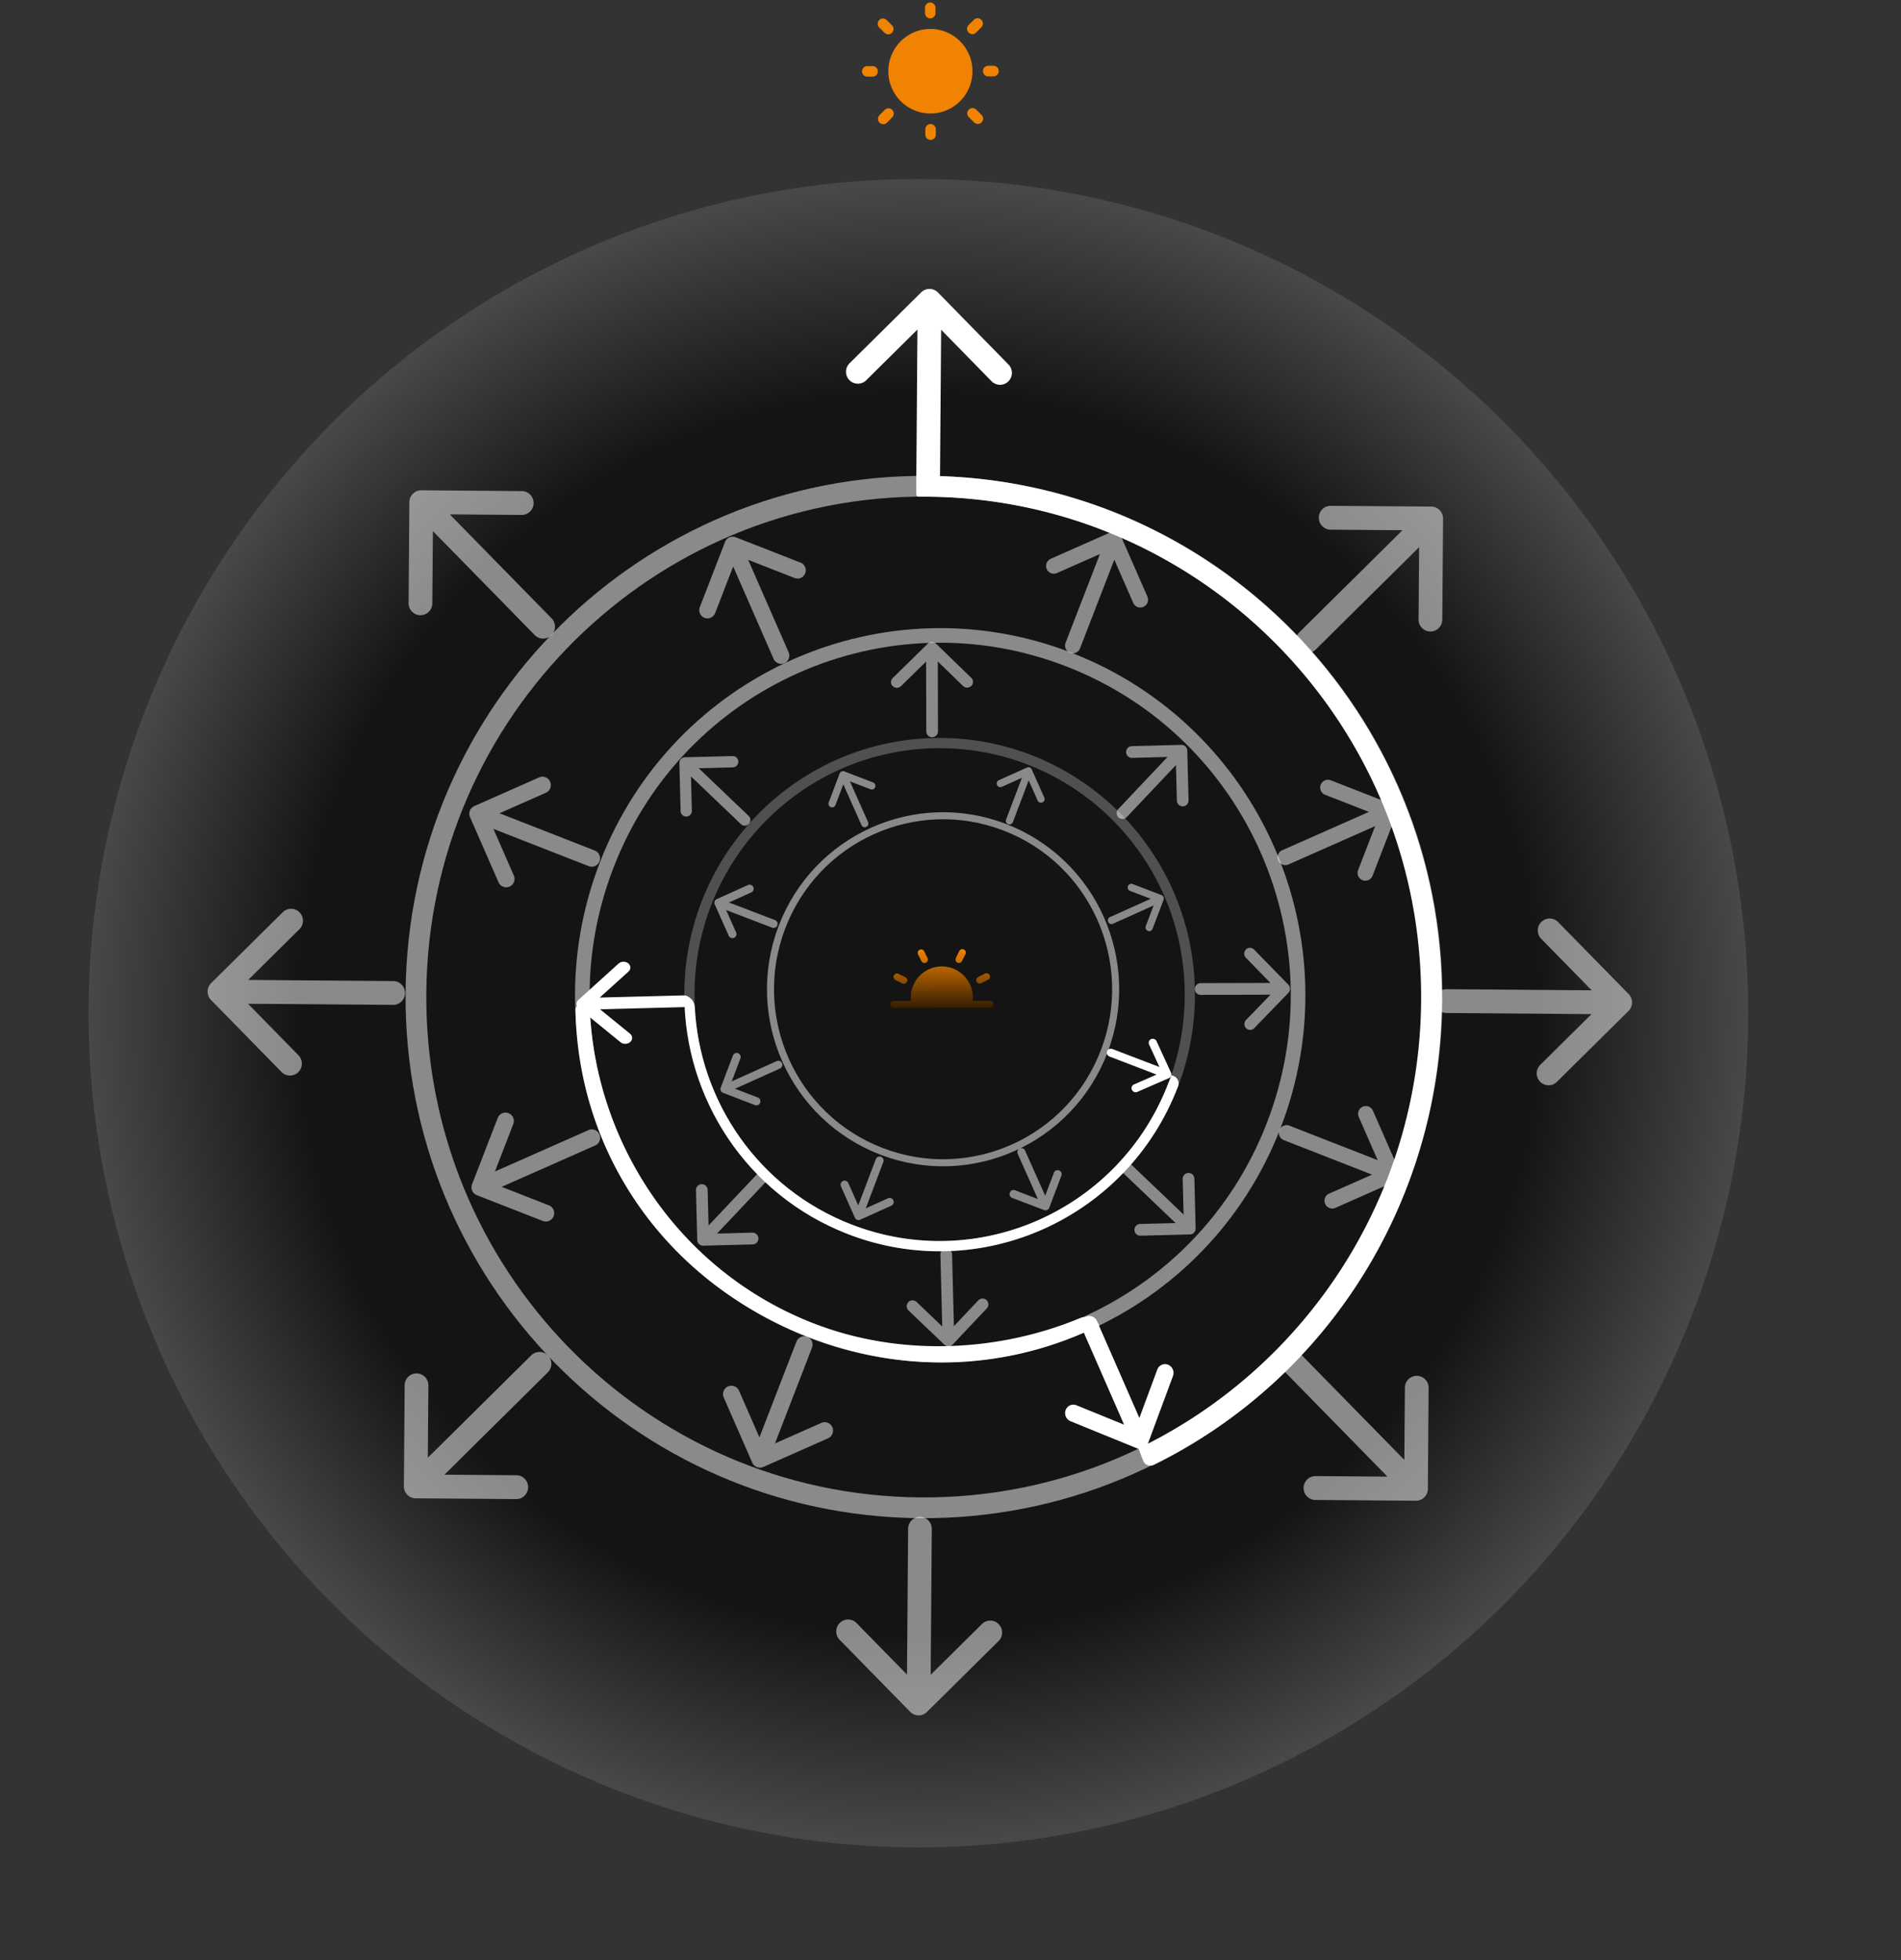 <svg xmlns="http://www.w3.org/2000/svg" width="1003" height="1034" fill="none"><rect width="100%" height="100%" fill="#333333" stroke="none"/><path fill="#F18302" d="m488.044 6.914-.008-2.788a2.792 2.792 0 0 1 .808-1.973 2.764 2.764 0 0 1 3.922-.01c.521.521.815 1.23.817 1.969l.008 2.787a2.79 2.79 0 0 1-.808 1.973 2.764 2.764 0 0 1-3.922.01 2.797 2.797 0 0 1-.817-1.968zm2.795 8.355a22.108 22.108 0 0 0-12.317 3.79 22.282 22.282 0 0 0-8.146 10.03 22.407 22.407 0 0 0-1.229 12.888 22.341 22.341 0 0 0 6.102 11.403 22.16 22.16 0 0 0 11.377 6.073c4.306.85 8.766.396 12.816-1.303a22.217 22.217 0 0 0 9.937-8.239 22.38 22.38 0 0 0 3.706-12.4 22.377 22.377 0 0 0-6.547-15.744 22.154 22.154 0 0 0-15.699-6.498zm-24.145 2.036a2.767 2.767 0 0 0 3.924-.01 2.796 2.796 0 0 0-.01-3.944l-2.781-2.781a2.766 2.766 0 0 0-3.924.01 2.797 2.797 0 0 0 .01 3.944l2.781 2.78zm.106 40.656-2.766 2.795a2.796 2.796 0 0 0 .011 3.945 2.766 2.766 0 0 0 3.924-.01l2.766-2.796a2.793 2.793 0 0 0-.912-4.547 2.76 2.76 0 0 0-3.023.613zM513.034 18a2.765 2.765 0 0 0 1.96-.82l2.767-2.796a2.796 2.796 0 0 0-.011-3.944 2.766 2.766 0 0 0-3.924.01l-2.766 2.795a2.79 2.79 0 0 0-.595 3.04c.212.51.569.945 1.026 1.25.457.305.994.467 1.543.465zm2.067 39.836a2.768 2.768 0 0 0-3.925.01 2.796 2.796 0 0 0 .011 3.944l2.781 2.78a2.766 2.766 0 0 0 4.523-.916 2.793 2.793 0 0 0-.609-3.038l-2.781-2.78zm-54.719-22.973-2.774.007a2.768 2.768 0 0 0-1.959.822 2.797 2.797 0 0 0 .01 3.942 2.768 2.768 0 0 0 1.964.811l2.773-.007a2.766 2.766 0 0 0 1.959-.821 2.793 2.793 0 0 0 .807-1.974 2.792 2.792 0 0 0-.817-1.969 2.767 2.767 0 0 0-1.963-.81zm30.588 30.583a2.768 2.768 0 0 0-1.959.822 2.797 2.797 0 0 0-.807 1.973l.008 2.788c.001.74.296 1.447.817 1.969a2.764 2.764 0 0 0 3.922-.01 2.798 2.798 0 0 0 .808-1.974l-.008-2.787a2.797 2.797 0 0 0-.817-1.97 2.768 2.768 0 0 0-1.964-.81zm33.202-30.75-2.773.007a2.764 2.764 0 0 0-1.959.822 2.798 2.798 0 0 0 .01 3.942 2.766 2.766 0 0 0 1.963.811l2.774-.007a2.768 2.768 0 0 0 1.959-.821 2.793 2.793 0 0 0-.011-3.943 2.764 2.764 0 0 0-1.963-.81z"/><ellipse cx="437.819" cy="440.038" fill="url(#a)" opacity=".6" rx="437.819" ry="440.038" transform="rotate(-.982 5970.119 -2244.211) skewX(-.008)"/><path stroke="#505050" stroke-width="5.388" d="M627.725 521.263c1.869 73.264-55.707 134.166-128.585 136.042-72.877 1.876-133.483-55.983-135.352-129.248-1.869-73.264 55.707-134.166 128.585-136.042 72.877-1.876 133.483 55.983 135.352 129.248z"/><path fill="#fff" fill-opacity=".5" d="M491.82 388.866a3.129 3.129 0 0 1-2.187-.876 2.98 2.98 0 0 1-.911-2.128l-.096-36.907-13.229 12.969a3.132 3.132 0 0 1-2.186.89 3.138 3.138 0 0 1-2.191-.878 2.98 2.98 0 0 1-.912-2.132 2.98 2.98 0 0 1 .901-2.136l18.491-18.126a3.103 3.103 0 0 1 1.002-.658 3.155 3.155 0 0 1 2.369-.006 3.1 3.1 0 0 1 1.006.653l18.585 18.028c.289.28.517.612.674.978a2.943 2.943 0 0 1 .006 2.309c-.155.367-.382.7-.668.981a3.154 3.154 0 0 1-4.377.012l-13.292-12.901.097 36.907c.002.8-.322 1.567-.899 2.133a3.128 3.128 0 0 1-2.183.888z"/><path fill="#fff" d="M364.265 528.069c.021.82-.339 1.616-1 2.214-.661.597-1.569.947-2.525.971l-44.143 1.137 15.81 12.877c.692.564 1.092 1.342 1.113 2.163.021.822-.339 1.62-1.001 2.218-.662.599-1.572.949-2.529.974-.958.024-1.884-.279-2.576-.842l-22.094-18a3.091 3.091 0 0 1-.81-.985 2.7 2.7 0 0 1-.061-2.372c.172-.38.43-.728.759-1.024l21.147-19.114c.328-.296.72-.534 1.154-.701a4.158 4.158 0 0 1 2.763-.071c.442.144.846.362 1.188.641.343.279.618.614.809.985.191.371.294.772.305 1.178.01.407-.073.813-.245 1.193a3.108 3.108 0 0 1-.757 1.025l-15.132 13.669 44.143-1.136c.955-.025 1.88.277 2.571.84.69.563 1.09 1.34 1.111 2.16z"/><path fill="#fff" fill-opacity=".5" d="M630.451 521.701a3.138 3.138 0 0 1 .876-2.19 2.968 2.968 0 0 1 2.126-.912l36.876-.096-12.959-13.246a3.145 3.145 0 0 1-.889-2.19 3.141 3.141 0 0 1 .878-2.193 2.974 2.974 0 0 1 2.13-.914c.8-.002 1.567.323 2.134.903l18.111 18.515c.281.286.505.627.658 1.003a3.168 3.168 0 0 1 .006 2.373 3.116 3.116 0 0 1-.653 1.007l-18.013 18.609a2.962 2.962 0 0 1-2.13.914 2.938 2.938 0 0 1-1.154-.233 3.013 3.013 0 0 1-.981-.669 3.133 3.133 0 0 1-.888-2.19 3.142 3.142 0 0 1 .877-2.193l12.889-13.309-36.876.097a2.97 2.97 0 0 1-2.131-.901 3.138 3.138 0 0 1-.887-2.185zm-226.286 97.158a3.1 3.1 0 0 1 .957 2.163 3.1 3.1 0 0 1-.845 2.21l-25.971 27.476 18.681-.483a3.076 3.076 0 0 1 2.203.852 3.106 3.106 0 0 1 .112 4.381 3.076 3.076 0 0 1-2.157.964l-26.11.672a3.068 3.068 0 0 1-2.204-.85 3.081 3.081 0 0 1-.694-.988 3.125 3.125 0 0 1-.264-1.181l-.669-26.243a3.12 3.12 0 0 1 .847-2.214 3.08 3.08 0 0 1 3.342-.758 3.079 3.079 0 0 1 1.711 1.634c.164.372.254.773.265 1.18l.473 18.772 25.971-27.475a3.067 3.067 0 0 1 4.352-.112zm-9.048-184.244a2.962 2.962 0 0 1-2.075.927 2.964 2.964 0 0 1-2.12-.819l-26.348-25.159.464 18.097a2.998 2.998 0 0 1-.817 2.134 2.962 2.962 0 0 1-4.201.108 2.991 2.991 0 0 1-.924-2.089l-.645-25.293a2.984 2.984 0 0 1 1.762-2.807 2.951 2.951 0 0 1 1.132-.255l25.166-.648a2.971 2.971 0 0 1 2.791 1.772 2.995 2.995 0 0 1-1.508 3.943c-.357.16-.741.247-1.131.257l-18.002.458 26.348 25.158a2.992 2.992 0 0 1 .108 4.216zm197.682 180.063a3.103 3.103 0 0 0 .112 4.374l27.338 26.103-18.682.479a3.076 3.076 0 0 0-2.156.964 3.104 3.104 0 0 0-.847 2.214c.021.822.365 1.601.958 2.167a3.078 3.078 0 0 0 2.203.852l26.111-.672a3.068 3.068 0 0 0 2.158-.962 3.098 3.098 0 0 0 .845-2.216l-.669-26.243a3.112 3.112 0 0 0-.959-2.167 3.073 3.073 0 0 0-4.359.112 3.092 3.092 0 0 0-.847 2.214l.484 18.772-27.338-26.103a3.07 3.07 0 0 0-4.352.112zm-2.664-183.53a3.07 3.07 0 0 0 4.352-.112l25.971-27.476.477 18.776c.021.822.366 1.602.959 2.168a3.073 3.073 0 0 0 4.359-.112 3.11 3.11 0 0 0 .847-2.214l-.67-26.243a3.1 3.1 0 0 0-.957-2.169 3.067 3.067 0 0 0-2.204-.85l-26.111.672a3.087 3.087 0 0 0-2.156.964 3.109 3.109 0 0 0 .112 4.381 3.079 3.079 0 0 0 2.202.851l18.678-.486-25.971 27.476a3.103 3.103 0 0 0 .112 4.374zm-90.963 227.503a3.07 3.07 0 0 1 2.199.85 3.1 3.1 0 0 1 .957 2.164l.967 37.886 12.87-13.618a3.076 3.076 0 0 1 4.359-.113 3.107 3.107 0 0 1 .112 4.382l-17.99 19.032a3.068 3.068 0 0 1-4.359.112l-18.936-18.081a3.092 3.092 0 0 1-.959-2.168 3.109 3.109 0 0 1 .847-2.214 3.08 3.08 0 0 1 3.342-.758c.378.146.724.366 1.017.646l13.542 12.938-.966-37.886a3.103 3.103 0 0 1 .845-2.21 3.073 3.073 0 0 1 2.153-.962z"/><path stroke="#fff" stroke-opacity=".5" stroke-width="7.705" d="M672.012 593.743c-37.793 97.68-147.206 146.05-244.363 108.075-97.157-37.976-145.312-147.933-107.518-245.613 37.793-97.681 147.206-146.05 244.363-108.075 97.157 37.975 145.312 147.933 107.518 245.613z"/><path fill="#fff" fill-opacity=".5" d="M564.546 344.373a4.09 4.09 0 0 1-2.255-2.17 4.118 4.118 0 0 1-.068-3.137l18.111-46.809-22.668 10.027a4.067 4.067 0 0 1-3.126.068 4.1 4.1 0 0 1-2.26-2.174 4.126 4.126 0 0 1-.068-3.142 4.098 4.098 0 0 1 2.163-2.271l31.682-14.011a4.062 4.062 0 0 1 4.473.791c.387.374.698.82.913 1.315l13.941 31.843a4.128 4.128 0 0 1-.789 4.494 4.093 4.093 0 0 1-2.862 1.266 4.052 4.052 0 0 1-1.57-.279 4.106 4.106 0 0 1-2.26-2.173l-9.966-22.782-18.11 46.809a4.097 4.097 0 0 1-2.159 2.267 4.062 4.062 0 0 1-3.122.068zM316.298 454.37a4.412 4.412 0 0 1-2.329 2.446c-1.069.473-2.28.5-3.368.074l-50.256-19.643 10.765 24.584a4.451 4.451 0 0 1 .074 3.391 4.42 4.42 0 0 1-2.334 2.45 4.39 4.39 0 0 1-3.374.074 4.418 4.418 0 0 1-2.437-2.346l-15.044-34.36a4.45 4.45 0 0 1 .849-4.851 4.405 4.405 0 0 1 1.411-.991l34.187-15.118a4.378 4.378 0 0 1 3.374-.074 4.408 4.408 0 0 1 2.438 2.346 4.458 4.458 0 0 1 .074 3.391 4.435 4.435 0 0 1-2.334 2.45l-24.458 10.808 50.255 19.643a4.41 4.41 0 0 1 2.434 2.341 4.446 4.446 0 0 1 .073 3.385zm358.733 141.739a4.093 4.093 0 0 1 2.159-2.267 4.06 4.06 0 0 1 3.121-.068l46.574 18.204-9.977-22.782a4.128 4.128 0 0 1-.068-3.143 4.101 4.101 0 0 1 2.163-2.271 4.067 4.067 0 0 1 3.126-.068 4.1 4.1 0 0 1 2.26 2.174l13.94 31.843a4.094 4.094 0 0 1 .071 3.143 4.096 4.096 0 0 1-2.165 2.27l-31.682 14.011a4.057 4.057 0 0 1-1.557.346 4.082 4.082 0 0 1-3.829-2.452 4.128 4.128 0 0 1 .788-4.494 4.093 4.093 0 0 1 1.306-.919l22.667-10.016-46.573-18.204a4.086 4.086 0 0 1-2.256-2.17 4.122 4.122 0 0 1-.068-3.137zm-358.745 2.292a4.446 4.446 0 0 1 .073 3.385 4.412 4.412 0 0 1-2.329 2.446l-49.355 21.826 24.907 9.733a4.42 4.42 0 0 1 2.438 2.346 4.451 4.451 0 0 1 .074 3.391 4.42 4.42 0 0 1-2.334 2.45 4.39 4.39 0 0 1-3.374.074l-34.811-13.607a4.415 4.415 0 0 1-2.44-2.344 4.428 4.428 0 0 1-.071-3.392l13.537-34.987a4.429 4.429 0 0 1 2.333-2.45 4.387 4.387 0 0 1 4.825.855c.419.402.754.884.987 1.416a4.46 4.46 0 0 1 .074 3.391l-9.691 25.025 49.355-21.826a4.38 4.38 0 0 1 3.368-.073 4.41 4.41 0 0 1 2.434 2.341zm97.594-248.596a4.31 4.31 0 0 1-3.311.072 4.335 4.335 0 0 1-2.392-2.301l-21.345-48.757-9.518 24.605a4.34 4.34 0 0 1-2.294 2.408 4.309 4.309 0 0 1-3.316.073 4.346 4.346 0 0 1-2.396-2.305 4.376 4.376 0 0 1-.072-3.334l13.305-34.388a4.339 4.339 0 0 1 2.292-2.411 4.304 4.304 0 0 1 3.318-.07l34.215 13.374a4.338 4.338 0 0 1 2.396 2.305 4.37 4.37 0 0 1-.836 4.767 4.321 4.321 0 0 1-4.701 1.047l-24.473-9.574 21.345 48.757a4.366 4.366 0 0 1 .073 3.328 4.341 4.341 0 0 1-2.29 2.404z"/><path fill="#fff" d="M572.955 694.532a4.347 4.347 0 0 0-2.315 2.48 4.638 4.638 0 0 0 .11 3.468l22.344 51.037-25.126-10.239a4.329 4.329 0 0 0-3.389.039 4.364 4.364 0 0 0-2.318 2.485 4.648 4.648 0 0 0 .109 3.474 4.616 4.616 0 0 0 2.475 2.428l35.117 14.308a4.382 4.382 0 0 0 1.706.328 4.267 4.267 0 0 0 3.09-1.367c.398-.427.708-.931.912-1.485l13.23-35.689a4.585 4.585 0 0 0 .282-1.74 4.696 4.696 0 0 0-1.398-3.195 4.57 4.57 0 0 0-1.468-.967 4.38 4.38 0 0 0-1.706-.325 4.291 4.291 0 0 0-3.089 1.366c-.397.426-.708.93-.913 1.483l-9.456 25.533-22.344-51.038a4.61 4.61 0 0 0-2.47-2.424 4.318 4.318 0 0 0-3.383.04z"/><path fill="#fff" fill-opacity=".5" d="M674.424 453.905a4.09 4.09 0 0 0 2.255 2.17 4.062 4.062 0 0 0 3.122-.069l45.738-20.227-8.978 23.198a4.128 4.128 0 0 0 .069 3.143 4.09 4.09 0 0 0 2.259 2.173 4.065 4.065 0 0 0 3.127-.068 4.093 4.093 0 0 0 2.162-2.271l12.545-32.423a4.117 4.117 0 0 0-.981-4.457 4.073 4.073 0 0 0-1.346-.86l-32.26-12.609a4.078 4.078 0 0 0-5.29 2.339 4.133 4.133 0 0 0 .068 3.143 4.1 4.1 0 0 0 2.26 2.174l23.079 9.013-45.738 20.227a4.09 4.09 0 0 0-2.159 2.267 4.118 4.118 0 0 0 .068 3.137zM425.926 705.166a4.412 4.412 0 0 1 2.434 2.342 4.446 4.446 0 0 1 .074 3.385l-19.543 50.51 24.459-10.82a4.39 4.39 0 0 1 3.374-.074 4.42 4.42 0 0 1 2.438 2.346 4.456 4.456 0 0 1 .074 3.391 4.424 4.424 0 0 1-2.334 2.45l-34.187 15.119a4.388 4.388 0 0 1-4.826-.854 4.424 4.424 0 0 1-.986-1.418l-15.043-34.361a4.463 4.463 0 0 1-.074-3.391 4.427 4.427 0 0 1 2.334-2.45 4.386 4.386 0 0 1 3.374-.074 4.408 4.408 0 0 1 2.438 2.346l10.754 24.583 19.543-50.51a4.412 4.412 0 0 1 2.329-2.446 4.38 4.38 0 0 1 3.368-.074z"/><path stroke="#fff" stroke-opacity=".5" stroke-width="10.941" d="M755.574 528.005c-1.141 148.816-122.093 268.496-270.122 267.345-148.029-1.151-267.13-122.698-265.989-271.514 1.142-148.816 122.094-268.497 270.123-267.345 148.028 1.151 267.13 122.698 265.988 271.514z"/><path fill="#fff" d="M489.671 257.115a6.236 6.236 0 0 1-4.405-1.874 6.302 6.302 0 0 1-1.797-4.457l.591-76.954-27.037 26.762a6.243 6.243 0 0 1-8.854-.069 6.305 6.305 0 0 1-1.8-4.464 6.312 6.312 0 0 1 1.868-4.436l37.791-37.4a6.213 6.213 0 0 1 6.835-1.314 6.25 6.25 0 0 1 2.019 1.383l37.213 37.984a6.322 6.322 0 0 1-.068 8.899 6.252 6.252 0 0 1-4.441 1.809 6.248 6.248 0 0 1-4.414-1.878l-26.612-27.179-.59 76.955a6.298 6.298 0 0 1-1.865 4.427 6.233 6.233 0 0 1-4.434 1.806z"/><path fill="#fff" fill-opacity=".5" d="M213.705 523.833a6.3 6.3 0 0 1-1.865 4.428 6.233 6.233 0 0 1-4.434 1.805l-76.566-.595 26.628 27.174a6.309 6.309 0 0 1 1.799 4.464 6.303 6.303 0 0 1-1.868 4.436 6.242 6.242 0 0 1-8.854-.069l-37.213-37.984a6.293 6.293 0 0 1-1.804-4.464 6.306 6.306 0 0 1 1.872-4.435l37.791-37.401a6.252 6.252 0 0 1 4.442-1.809 6.247 6.247 0 0 1 4.413 1.878 6.3 6.3 0 0 1 1.8 4.464 6.292 6.292 0 0 1-1.868 4.435l-27.042 26.747 76.567.595a6.233 6.233 0 0 1 4.405 1.875 6.298 6.298 0 0 1 1.797 4.456zm543.231 4.197a6.294 6.294 0 0 1 1.865-4.427 6.233 6.233 0 0 1 4.433-1.806l76.567.595-26.628-27.174a6.31 6.31 0 0 1-1.8-4.464 6.31 6.31 0 0 1 1.868-4.435 6.245 6.245 0 0 1 4.442-1.809 6.247 6.247 0 0 1 4.413 1.877l37.213 37.984a6.305 6.305 0 0 1-.069 8.9l-37.791 37.4a6.267 6.267 0 0 1-2.041 1.349 6.237 6.237 0 0 1-6.813-1.418 6.3 6.3 0 0 1-1.8-4.464 6.304 6.304 0 0 1 1.868-4.435l27.041-26.747-76.566-.595a6.238 6.238 0 0 1-4.406-1.874 6.301 6.301 0 0 1-1.796-4.457zM289.122 715.017a6.297 6.297 0 0 1 1.796 4.456 6.296 6.296 0 0 1-1.865 4.428l-54.558 53.994 37.947.291a6.248 6.248 0 0 1 4.413 1.878 6.314 6.314 0 0 1-.068 8.899 6.242 6.242 0 0 1-4.442 1.809l-53.036-.412a6.22 6.22 0 0 1-4.416-1.875 6.285 6.285 0 0 1-1.796-4.467l.409-53.305a6.304 6.304 0 0 1 1.868-4.435 6.238 6.238 0 0 1 8.854.069 6.3 6.3 0 0 1 1.8 4.464l-.304 38.131 54.558-53.994a6.235 6.235 0 0 1 4.434-1.806 6.233 6.233 0 0 1 4.406 1.875zm1.834-379.97a6.233 6.233 0 0 1-8.839-.069l-53.723-54.836-.289 38.138a6.312 6.312 0 0 1-1.868 4.436 6.245 6.245 0 0 1-4.442 1.809 6.248 6.248 0 0 1-4.413-1.878 6.309 6.309 0 0 1-1.799-4.464l.408-53.305a6.312 6.312 0 0 1 1.865-4.438 6.225 6.225 0 0 1 4.445-1.806l53.036.413a6.227 6.227 0 0 1 4.413 1.877 6.307 6.307 0 0 1 1.799 4.464 6.305 6.305 0 0 1-1.867 4.436 6.23 6.23 0 0 1-4.442 1.808l-37.939-.306 53.723 54.836a6.298 6.298 0 0 1 1.797 4.457 6.3 6.3 0 0 1-1.865 4.428zM678.401 715.21a6.295 6.295 0 0 0-1.864 4.428 6.297 6.297 0 0 0 1.796 4.456l53.723 54.836-37.946-.298a6.243 6.243 0 0 0-4.441 1.808 6.307 6.307 0 0 0-1.868 4.436 6.309 6.309 0 0 0 1.799 4.464 6.25 6.25 0 0 0 4.414 1.877l53.035.413a6.24 6.24 0 0 0 4.445-1.806 6.28 6.28 0 0 0 1.865-4.438l.409-53.305a6.3 6.3 0 0 0-1.8-4.464 6.26 6.26 0 0 0-4.413-1.878 6.252 6.252 0 0 0-4.442 1.809 6.303 6.303 0 0 0-1.868 4.436l-.281 38.131-53.723-54.836a6.233 6.233 0 0 0-4.406-1.875 6.237 6.237 0 0 0-4.434 1.806zm6.954-372.65a6.233 6.233 0 0 0 8.84.069l54.558-53.995-.296 38.139a6.309 6.309 0 0 0 1.799 4.464 6.248 6.248 0 0 0 4.413 1.878 6.245 6.245 0 0 0 4.442-1.809 6.31 6.31 0 0 0 1.868-4.435l.409-53.305a6.288 6.288 0 0 0-3.819-5.847 6.217 6.217 0 0 0-2.394-.495l-53.036-.412a6.258 6.258 0 0 0-4.441 1.808 6.312 6.312 0 0 0-1.41 6.848 6.3 6.3 0 0 0 3.362 3.432c.758.322 1.57.491 2.393.498l37.939.284-54.558 53.994a6.294 6.294 0 0 0-1.865 4.428 6.297 6.297 0 0 0 1.796 4.456zM485.432 800.155a6.232 6.232 0 0 1 4.406 1.874 6.297 6.297 0 0 1 1.796 4.456l-.59 76.955 27.036-26.762a6.247 6.247 0 0 1 4.442-1.809 6.244 6.244 0 0 1 4.413 1.878 6.31 6.31 0 0 1 1.8 4.464 6.31 6.31 0 0 1-1.868 4.435l-37.791 37.401a6.234 6.234 0 0 1-6.835 1.314 6.254 6.254 0 0 1-2.02-1.383l-37.213-37.984a6.307 6.307 0 0 1-1.799-4.464 6.312 6.312 0 0 1 1.868-4.436 6.254 6.254 0 0 1 4.441-1.808 6.227 6.227 0 0 1 4.413 1.877l26.612 27.18.591-76.955a6.295 6.295 0 0 1 1.864-4.428 6.236 6.236 0 0 1 4.434-1.805z"/><path fill="#fff" fill-rule="evenodd" d="M361.085 525.104c.12 54.264 32.859 105.197 86.269 125.87 69.425 26.871 147.377-7.91 174.111-77.687.03-.078.085-.228.158-.428.797-2.203-.409-4.651-2.634-5.38l-.879-.288c-.066.177-1.605 3.974-1.673 4.15-25.665 66.985-100.499 100.375-167.146 74.579-49.177-19.034-80.156-64.973-82.709-114.659-.159-3.098-2.432-5.719-5.497-6.157z" clip-rule="evenodd"/><path fill="#fff" fill-rule="evenodd" d="M306.169 530.02a2.641 2.641 0 0 0-2.546 2.683c1.456 76.041 47.508 143.131 122.501 172.443 52.398 20.48 107.145 17.19 153.888-5.966-1.861-3.815-6.424-5.425-10.348-3.801-42.716 17.677-94.625 20.577-140.748 2.549-71.203-27.831-115.535-95.908-117.857-168.093l-4.89.185zm296.984 240.497c.858 2.236 3.441 3.271 5.591 2.214 91.662-45.089 153.012-139.923 151.992-249.371-1.414-151.824-125.018-273.753-276.076-272.336-2.655.025 1.389-.097-1.247.004l.025 9.368c.002.902.422 1.633 1.324 1.624 145.016-1.361 263.676 115.691 265.034 261.443.986 105.799-60.107 197.638-149.138 240.558l2.495 6.496z" clip-rule="evenodd"/><path stroke="#fff" stroke-opacity=".5" stroke-width="3.716" d="M582.654 554.418c-17.909 47.232-70.517 70.919-117.496 52.924-46.98-17.995-70.561-70.865-52.652-118.097 17.908-47.232 70.516-70.919 117.496-52.925 46.979 17.995 70.56 70.865 52.652 118.098z"/><path fill="#fff" fill-opacity=".5" d="M531.943 434.759a1.925 1.925 0 0 1-1.105-2.48l8.338-21.991-10.589 4.771a1.908 1.908 0 0 1-2.531-.97 1.93 1.93 0 0 1 .964-2.543l14.801-6.666a1.894 1.894 0 0 1 1.466-.043 1.908 1.908 0 0 1 1.065 1.012l6.633 14.876a1.93 1.93 0 0 1 .042 1.473 1.923 1.923 0 0 1-1.735 1.238 1.908 1.908 0 0 1-1.802-1.137l-4.742-10.643-8.338 21.992a1.908 1.908 0 0 1-2.467 1.111zm-121.798 53.352a2.12 2.12 0 0 1-2.74 1.234l-24.3-9.308 5.272 11.82a2.145 2.145 0 0 1-1.071 2.825 2.12 2.12 0 0 1-2.81-1.077l-7.367-16.521a2.135 2.135 0 0 1-.048-1.636 2.147 2.147 0 0 1 1.119-1.189l16.438-7.403a2.115 2.115 0 0 1 2.33.396 2.138 2.138 0 0 1 .665 1.493 2.151 2.151 0 0 1-.579 1.529 2.135 2.135 0 0 1-.677.483l-11.76 5.292 24.3 9.308a2.134 2.134 0 0 1 1.228 2.754z"/><path fill="#fff" d="M584.114 554.549a2.106 2.106 0 0 1 1.129-1.182 2.18 2.18 0 0 1 1.655-.035l24.841 9.515-5.461-11.893a2.127 2.127 0 0 1-.06-1.64c.201-.53.608-.956 1.131-1.185a2.188 2.188 0 0 1 1.658-.034 2.2 2.2 0 0 1 1.215 1.135l7.631 16.623c.119.257.185.535.196.816a2.1 2.1 0 0 1-1.267 2.008l-16.703 7.302a2.17 2.17 0 0 1-1.658.035 2.213 2.213 0 0 1-1.214-1.135 2.128 2.128 0 0 1-.06-1.64 2.115 2.115 0 0 1 1.131-1.185l11.949-5.22-24.841-9.515a2.194 2.194 0 0 1-1.212-1.133 2.12 2.12 0 0 1-.06-1.637z"/><path fill="#fff" fill-opacity=".5" d="M412.599 560.809c.23.517.247 1.104.046 1.633-.2.529-.601.956-1.115 1.187l-23.731 10.688 12.044 4.612c.527.202.952.606 1.183 1.123.231.518.247 1.106.047 1.636a2.135 2.135 0 0 1-1.118 1.189 2.12 2.12 0 0 1-1.627.047l-16.832-6.448a2.122 2.122 0 0 1-1.185-1.122 2.158 2.158 0 0 1-.045-1.636l6.414-16.918a2.135 2.135 0 0 1 1.927-1.375 2.116 2.116 0 0 1 1.521.583c.203.192.366.423.48.679a2.157 2.157 0 0 1 .047 1.636l-4.592 12.1 23.731-10.688a2.112 2.112 0 0 1 1.624-.047c.526.202.951.605 1.181 1.121zm44.451-124.613a1.899 1.899 0 0 1-1.463.042 1.913 1.913 0 0 1-1.064-1.01l-9.577-21.48-4.132 10.901a1.918 1.918 0 0 1-2.472 1.114 1.92 1.92 0 0 1-1.066-1.012 1.942 1.942 0 0 1-.042-1.473l5.777-15.235a1.91 1.91 0 0 1 1.006-1.073 1.912 1.912 0 0 1 1.466-.04l15.159 5.806a1.924 1.924 0 0 1 1.107 2.484 1.905 1.905 0 0 1-1.006 1.071 1.894 1.894 0 0 1-1.465.042l-10.843-4.156 9.578 21.48c.207.465.222.994.042 1.47a1.918 1.918 0 0 1-1.005 1.069zm80.974 169.612a2.141 2.141 0 0 0-1.069 2.819l10.635 23.852-12.043-4.614a2.115 2.115 0 0 0-1.627.047 2.134 2.134 0 0 0-1.117 1.189 2.149 2.149 0 0 0 .046 1.635c.231.518.657.922 1.184 1.123l16.832 6.448a2.117 2.117 0 0 0 2.745-1.236l6.414-16.918a2.151 2.151 0 0 0-.527-2.315 2.12 2.12 0 0 0-3.447.793l-4.585 12.103-10.635-23.852a2.134 2.134 0 0 0-1.182-1.121 2.112 2.112 0 0 0-1.624.047zm46.674-119.498c.208.467.592.832 1.067 1.014a1.907 1.907 0 0 0 1.468-.043l21.444-9.658-4.148 10.938a1.938 1.938 0 0 0 1.111 2.492 1.912 1.912 0 0 0 1.47-.042c.465-.21.829-.596 1.01-1.075l5.796-15.287a1.926 1.926 0 0 0-.04-1.478 1.933 1.933 0 0 0-1.071-1.015l-15.21-5.826a1.92 1.92 0 0 0-2.082.479 1.933 1.933 0 0 0-.523 1.381 1.941 1.941 0 0 0 .601 1.349c.184.174.399.31.635.401l10.882 4.164-21.444 9.659a1.925 1.925 0 0 0-1.008 1.072 1.938 1.938 0 0 0 .042 1.475zM464.832 610.208c.526.201.951.605 1.181 1.121.231.517.247 1.104.047 1.632l-9.26 24.424 11.76-5.298a2.115 2.115 0 0 1 1.627-.047 2.145 2.145 0 0 1 .113 3.948l-16.438 7.403a2.116 2.116 0 0 1-2.811-1.076l-7.366-16.522a2.148 2.148 0 0 1 .394-2.341 2.12 2.12 0 0 1 3.006-.087c.203.193.367.424.481.68l5.266 11.82 9.261-24.423a2.123 2.123 0 0 1 2.739-1.234z"/><path fill="url(#b)" d="M524.203 529.73a1.82 1.82 0 0 1-1.814 1.822l-50.907.134a1.82 1.82 0 0 1-1.294-3.101c.34-.341.802-.534 1.285-.536l9.192-.024a16.362 16.362 0 0 1 16.214-18.223 16.36 16.36 0 0 1 16.308 18.138l9.193-.024a1.82 1.82 0 0 1 1.823 1.814zm-38.05-22.723a1.833 1.833 0 0 0 1.055.91 1.828 1.828 0 0 0 1.388-.103 1.818 1.818 0 0 0 .808-2.443l-1.828-3.631a1.822 1.822 0 0 0-3.25 1.636l1.827 3.631zm-13.705 9.94 3.641 1.809a1.818 1.818 0 0 0 1.619-3.257l-3.641-1.808a1.82 1.82 0 0 0-2.438.819 1.825 1.825 0 0 0 .819 2.437zm44.454 1.893a1.83 1.83 0 0 0 .811-.193l3.631-1.828a1.826 1.826 0 0 0 .909-1.054 1.825 1.825 0 0 0-.103-1.388 1.826 1.826 0 0 0-1.054-.908 1.806 1.806 0 0 0-1.388.102l-3.631 1.828a1.818 1.818 0 0 0 .825 3.441zm-11.752-11.069a1.82 1.82 0 0 0 2.439-.82l1.809-3.641a1.82 1.82 0 0 0-2.209-2.534 1.82 1.82 0 0 0-1.05.915l-1.809 3.641a1.833 1.833 0 0 0 .258 2.005c.157.18.348.328.562.434z"/><defs><radialGradient id="a" cx="0" cy="0" r="1" gradientTransform="matrix(0 440.038 -437.819 0 437.819 440.038)" gradientUnits="userSpaceOnUse"><stop/><stop offset=".745"/><stop offset="1" stop-color="#575757"/></radialGradient><linearGradient id="b" x1="496.855" x2="496.96" y1="500.71" y2="540.71" gradientUnits="userSpaceOnUse"><stop stop-color="#F18302"/><stop offset="1"/></linearGradient></defs></svg>